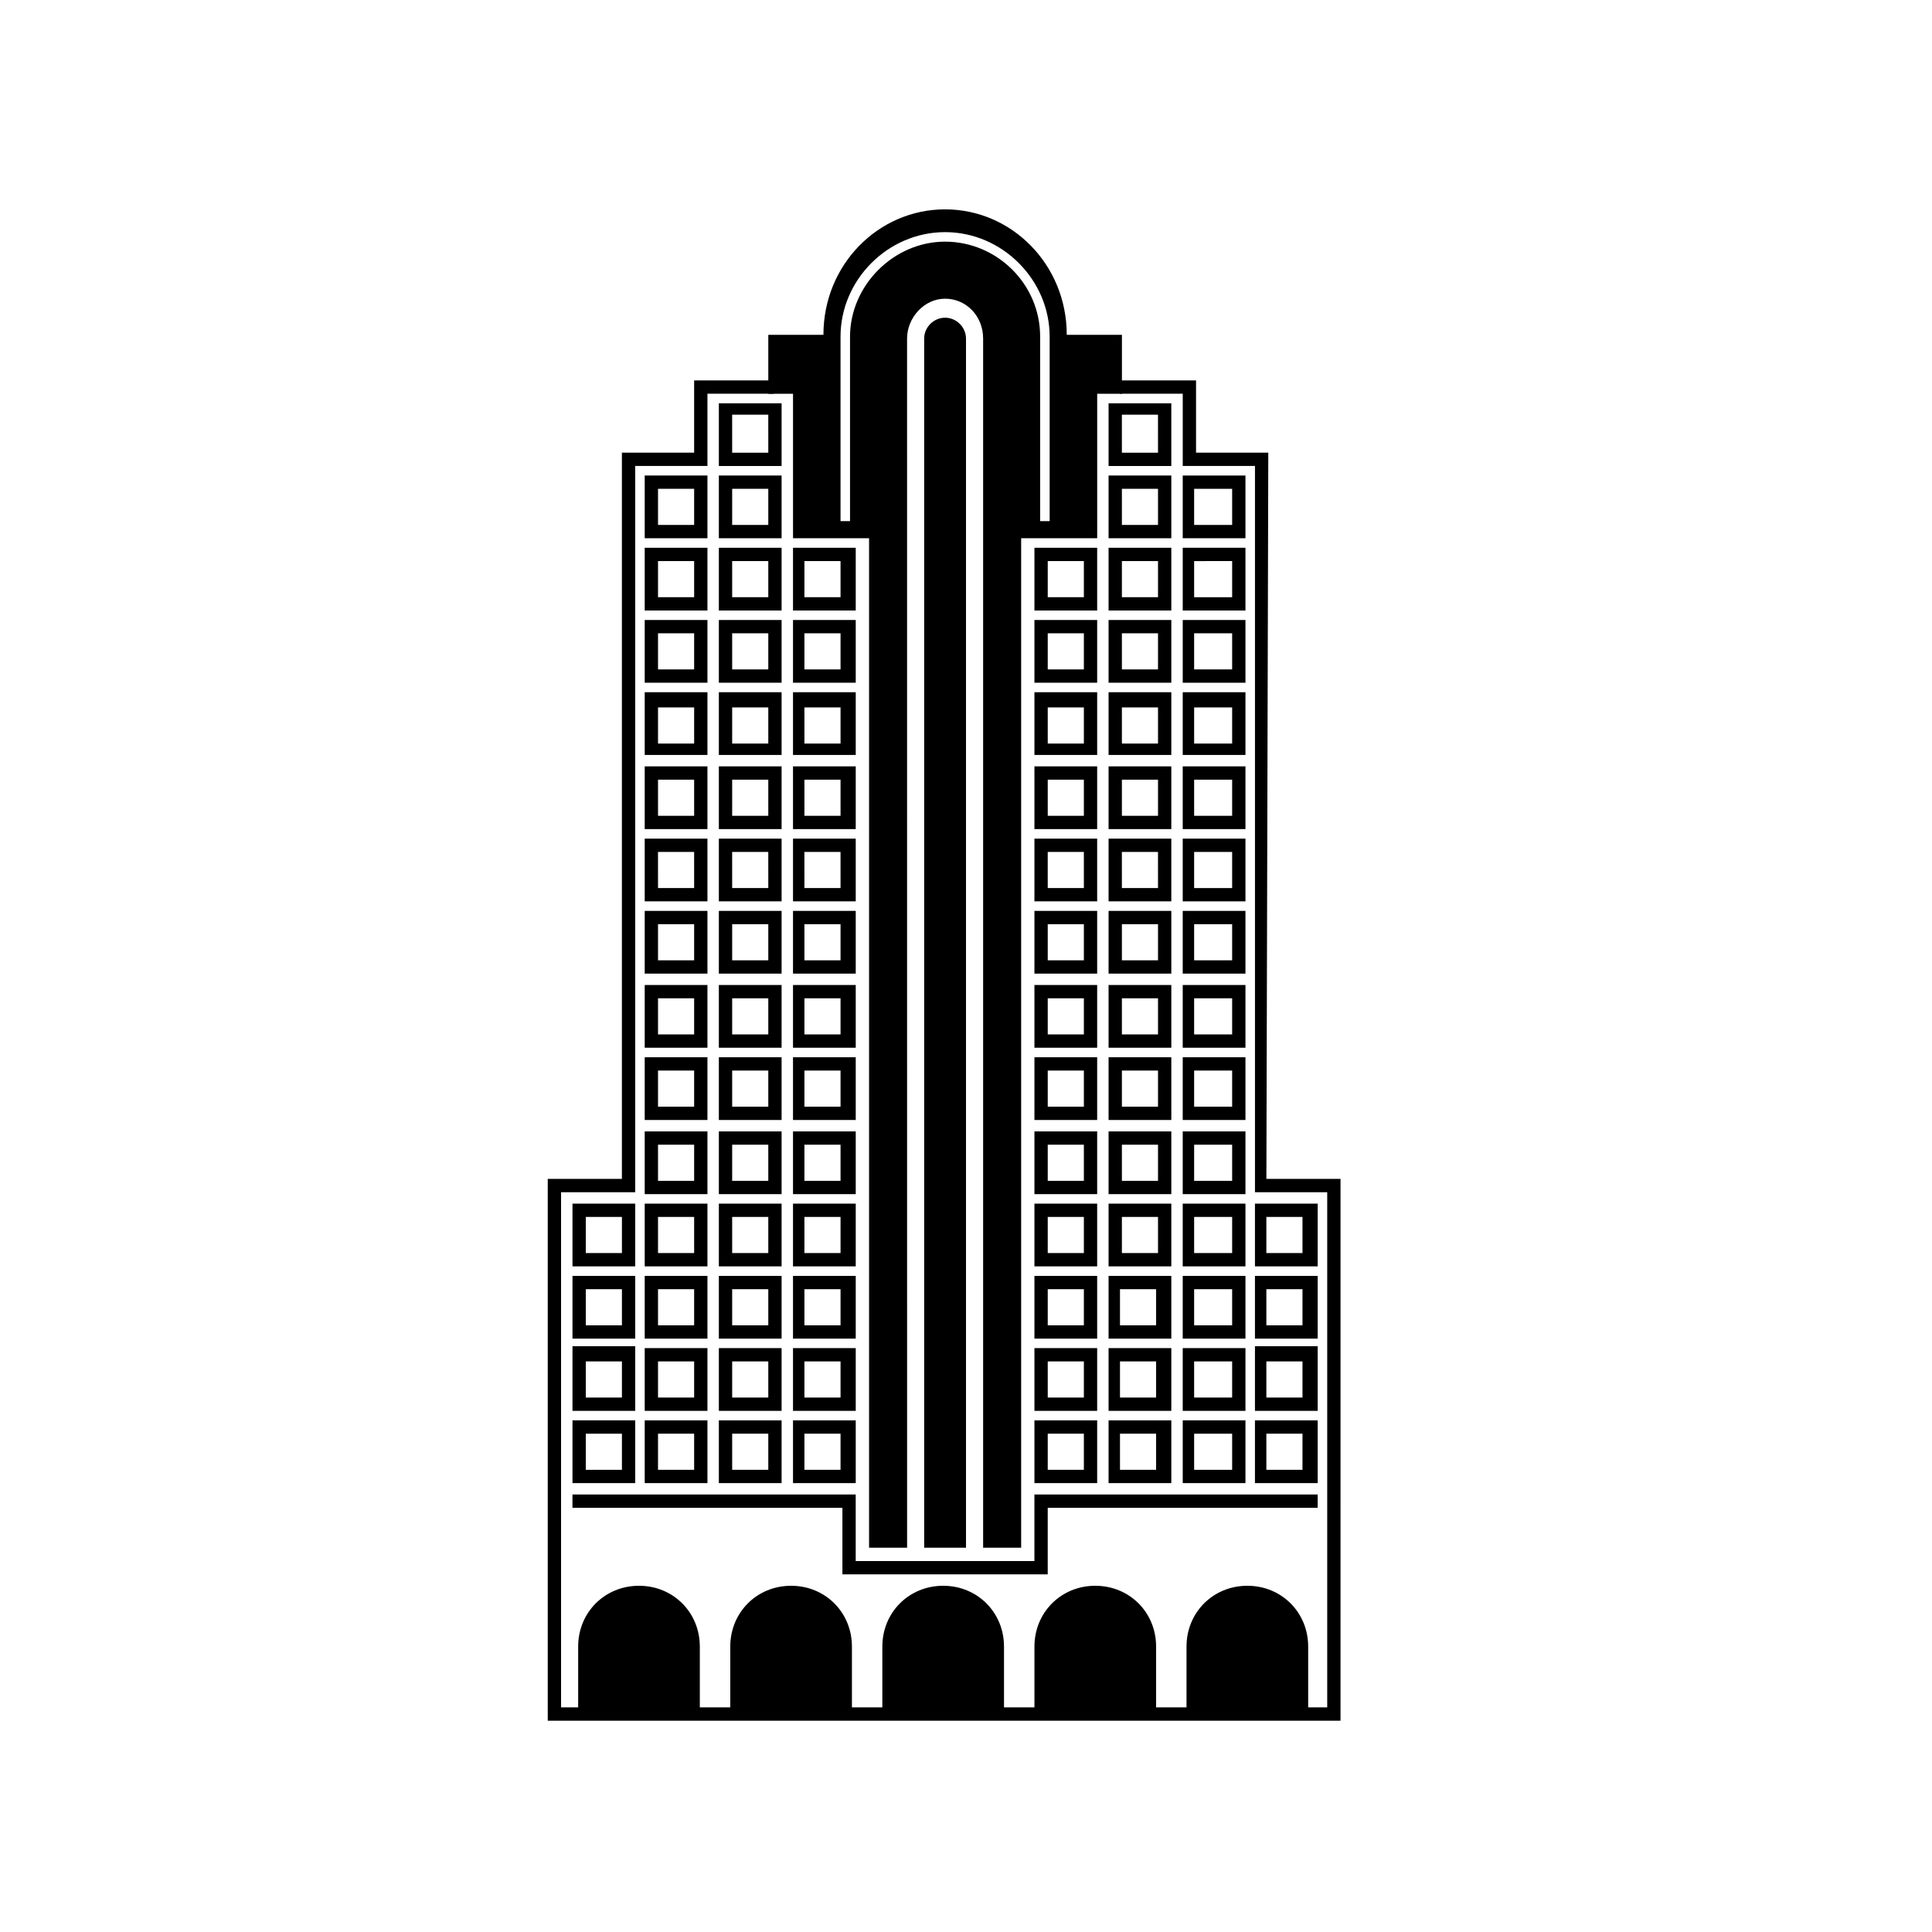 <?xml version="1.0" encoding="UTF-8"?>
<!-- Uploaded to: SVG Repo, www.svgrepo.com, Generator: SVG Repo Mixer Tools -->
<svg fill="#000000" width="800px" height="800px" version="1.1" viewBox="144 144 512 512" xmlns="http://www.w3.org/2000/svg">
 <g>
  <path d="m454.41 267.5h-16.625v-16.625h16.625zm-13.098-3.527h9.574l-0.004-10.074h-9.574z"/>
  <path d="m474.06 305.79h-16.625v-16.625h16.625zm-13.602-3.527h10.074v-9.574l-10.074 0.004z"/>
  <path d="m454.41 305.79h-16.625v-16.625h16.625zm-13.098-3.527h9.574v-9.574h-9.574z"/>
  <path d="m434.76 305.79h-16.625v-16.625h16.625zm-13.098-3.527h9.574v-9.574h-9.574z"/>
  <path d="m474.06 286.64h-16.625v-16.625h16.625zm-13.602-3.527h10.074v-9.574l-10.074 0.004z"/>
  <path d="m454.41 286.64h-16.625v-16.625h16.625zm-13.098-3.527h9.574v-9.574h-9.574z"/>
  <path d="m474.06 344.07h-16.625v-16.625h16.625zm-13.602-3.019h10.074v-9.574h-10.074z"/>
  <path d="m454.41 344.07h-16.625v-16.625h16.625zm-13.098-3.019h9.574v-9.574h-9.574z"/>
  <path d="m434.76 344.07h-16.625v-16.625h16.625zm-13.098-3.019h9.574v-9.574h-9.574z"/>
  <path d="m434.76 324.93h-16.625v-16.625h16.625zm-13.098-3.527h9.574v-9.574h-9.574z"/>
  <path d="m474.06 324.93h-16.625v-16.625h16.625zm-13.602-3.527h10.074v-9.574l-10.074 0.004z"/>
  <path d="m454.41 324.93h-16.625v-16.625h16.625zm-13.098-3.527h9.574v-9.574h-9.574z"/>
  <path d="m474.06 421.66h-16.625v-16.625h16.625zm-13.602-3.527h10.074v-9.574h-10.074z"/>
  <path d="m454.41 421.66h-16.625v-16.625h16.625zm-13.098-3.527h9.574v-9.574h-9.574z"/>
  <path d="m434.76 421.66h-16.625v-16.625h16.625zm-13.098-3.527h9.574v-9.574h-9.574z"/>
  <path d="m474.06 460.46h-16.625v-16.625h16.625zm-13.602-3.527h10.074v-9.574h-10.074z"/>
  <path d="m493.2 479.6h-16.625v-16.625h16.625zm-13.602-3.527h9.574v-9.574h-9.574z"/>
  <path d="m454.41 460.46h-16.625v-16.625h16.625zm-13.098-3.527h9.574v-9.574h-9.574z"/>
  <path d="m434.76 460.46h-16.625v-16.625h16.625zm-13.098-3.527h9.574v-9.574h-9.574z"/>
  <path d="m474.06 479.6h-16.625v-16.625h16.625zm-13.602-3.527h10.074v-9.574h-10.074z"/>
  <path d="m454.41 479.6h-16.625v-16.625h16.625zm-13.098-3.527h9.574v-9.574h-9.574z"/>
  <path d="m434.76 479.6h-16.625v-16.625h16.625zm-13.098-3.527h9.574v-9.574h-9.574z"/>
  <path d="m434.76 440.81h-16.625v-16.625h16.625zm-13.098-3.527h9.574v-9.574h-9.574z"/>
  <path d="m474.06 440.81h-16.625v-16.625h16.625zm-13.602-3.527h10.074v-9.574h-10.074z"/>
  <path d="m454.41 440.81h-16.625v-16.625h16.625zm-13.098-3.527h9.574v-9.574h-9.574z"/>
  <path d="m474.06 517.89h-16.625v-16.625h16.625zm-13.602-3.527h10.074v-9.574h-10.074z"/>
  <path d="m454.41 517.89h-16.625v-16.625h16.625zm-13.602-3.527h9.574v-9.574h-9.574z"/>
  <path d="m434.76 517.89h-16.625v-16.625h16.625zm-13.098-3.527h9.574v-9.574h-9.574z"/>
  <path d="m474.06 537.04h-16.625v-16.625h16.625zm-13.602-3.527h10.074v-9.574l-10.074 0.004z"/>
  <path d="m454.41 537.04h-16.625v-16.625h16.625zm-13.602-3.527h9.574v-9.574h-9.574z"/>
  <path d="m434.76 537.04h-16.625v-16.625h16.625zm-13.098-3.527h9.574v-9.574h-9.574z"/>
  <path d="m434.76 498.75h-16.625v-16.625h16.625zm-13.098-3.527h9.574v-9.574h-9.574z"/>
  <path d="m493.2 517.89h-16.625v-17.129h16.625zm-13.602-3.527h9.574v-9.574h-9.574z"/>
  <path d="m493.2 537.04h-16.625v-16.625h16.625zm-13.602-3.527h9.574v-9.574h-9.574z"/>
  <path d="m493.2 498.75h-16.625v-16.625h16.625zm-13.602-3.527h9.574v-9.574h-9.574z"/>
  <path d="m474.06 498.75h-16.625v-16.625h16.625zm-13.602-3.527h10.074v-9.574h-10.074z"/>
  <path d="m454.41 498.75h-16.625v-16.625h16.625zm-13.602-3.527h9.574v-9.574h-9.574z"/>
  <path d="m474.06 363.72h-16.625v-16.625h16.625zm-13.602-3.523h10.074v-9.574h-10.074z"/>
  <path d="m454.41 363.72h-16.625v-16.625h16.625zm-13.098-3.523h9.574v-9.574h-9.574z"/>
  <path d="m434.76 363.72h-16.625v-16.625h16.625zm-13.098-3.523h9.574v-9.574h-9.574z"/>
  <path d="m474.06 402.02h-16.625v-16.625h16.625zm-13.602-3.527h10.074v-9.574h-10.074z"/>
  <path d="m454.41 402.02h-16.625v-16.625h16.625zm-13.098-3.527h9.574v-9.574h-9.574z"/>
  <path d="m434.76 402.02h-16.625v-16.625h16.625zm-13.098-3.527h9.574v-9.574h-9.574z"/>
  <path d="m434.76 382.87h-16.625v-16.625h16.625zm-13.098-3.523h9.574l-0.004-9.574h-9.574z"/>
  <path d="m474.06 382.87h-16.625v-16.625h16.625zm-13.602-3.523h10.074v-9.574h-10.074z"/>
  <path d="m454.41 382.87h-16.625v-16.625h16.625zm-13.098-3.523h9.574l-0.004-9.574h-9.574z"/>
  <path d="m351.13 267.5h-16.625v-16.625h16.625zm-13.098-3.527h9.574l-0.004-10.074h-9.574z"/>
  <path d="m331.48 305.79h-16.625v-16.625h16.625zm-13.098-3.527h9.574v-9.574h-9.574z"/>
  <path d="m351.13 305.79h-16.625v-16.625h16.625zm-13.098-3.527h9.574v-9.574h-9.574z"/>
  <path d="m370.78 305.79h-16.625v-16.625h16.625zm-13.602-3.527h9.574v-9.574h-9.574z"/>
  <path d="m331.48 286.64h-16.625v-16.625h16.625zm-13.098-3.527h9.574v-9.574h-9.574z"/>
  <path d="m351.13 286.64h-16.625v-16.625h16.625zm-13.098-3.527h9.574v-9.574h-9.574z"/>
  <path d="m331.48 344.07h-16.625v-16.625h16.625zm-13.098-3.019h9.574v-9.574h-9.574z"/>
  <path d="m351.13 344.07h-16.625v-16.625h16.625zm-13.098-3.019h9.574v-9.574h-9.574z"/>
  <path d="m370.78 344.07h-16.625v-16.625h16.625zm-13.602-3.019h9.574v-9.574h-9.574z"/>
  <path d="m370.78 324.93h-16.625v-16.625h16.625zm-13.602-3.527h9.574v-9.574h-9.574z"/>
  <path d="m331.48 324.93h-16.625v-16.625h16.625zm-13.098-3.527h9.574v-9.574h-9.574z"/>
  <path d="m351.13 324.93h-16.625v-16.625h16.625zm-13.098-3.527h9.574v-9.574h-9.574z"/>
  <path d="m331.48 421.66h-16.625v-16.625h16.625zm-13.098-3.527h9.574v-9.574h-9.574z"/>
  <path d="m351.13 421.66h-16.625v-16.625h16.625zm-13.098-3.527h9.574v-9.574h-9.574z"/>
  <path d="m370.78 421.66h-16.625v-16.625h16.625zm-13.602-3.527h9.574v-9.574h-9.574z"/>
  <path d="m331.48 460.46h-16.625v-16.625h16.625zm-13.098-3.527h9.574v-9.574h-9.574z"/>
  <path d="m312.34 479.6h-16.625v-16.625h16.625zm-13.098-3.527h9.574v-9.574h-9.574z"/>
  <path d="m351.13 460.46h-16.625v-16.625h16.625zm-13.098-3.527h9.574v-9.574h-9.574z"/>
  <path d="m370.78 460.46h-16.625v-16.625h16.625zm-13.602-3.527h9.574v-9.574h-9.574z"/>
  <path d="m331.48 479.6h-16.625v-16.625h16.625zm-13.098-3.527h9.574v-9.574h-9.574z"/>
  <path d="m351.13 479.6h-16.625v-16.625h16.625zm-13.098-3.527h9.574v-9.574h-9.574z"/>
  <path d="m370.78 479.6h-16.625v-16.625h16.625zm-13.602-3.527h9.574v-9.574h-9.574z"/>
  <path d="m370.78 440.81h-16.625v-16.625h16.625zm-13.602-3.527h9.574v-9.574h-9.574z"/>
  <path d="m331.48 440.81h-16.625v-16.625h16.625zm-13.098-3.527h9.574v-9.574h-9.574z"/>
  <path d="m351.13 440.81h-16.625v-16.625h16.625zm-13.098-3.527h9.574v-9.574h-9.574z"/>
  <path d="m331.48 517.89h-16.625v-16.625h16.625zm-13.098-3.527h9.574v-9.574h-9.574z"/>
  <path d="m351.13 517.89h-16.625v-16.625h16.625zm-13.098-3.527h9.574v-9.574h-9.574z"/>
  <path d="m370.78 517.89h-16.625v-16.625h16.625zm-13.602-3.527h9.574v-9.574h-9.574z"/>
  <path d="m331.48 537.04h-16.625v-16.625h16.625zm-13.098-3.527h9.574v-9.574h-9.574z"/>
  <path d="m351.13 537.04h-16.625v-16.625h16.625zm-13.098-3.527h9.574v-9.574h-9.574z"/>
  <path d="m370.78 537.04h-16.625v-16.625h16.625zm-13.602-3.527h9.574v-9.574h-9.574z"/>
  <path d="m370.78 498.75h-16.625v-16.625h16.625zm-13.602-3.527h9.574v-9.574h-9.574z"/>
  <path d="m312.34 517.89h-16.625v-17.129h16.625zm-13.098-3.527h9.574v-9.574h-9.574z"/>
  <path d="m312.34 537.04h-16.625v-16.625h16.625zm-13.098-3.527h9.574v-9.574l-9.574 0.004z"/>
  <path d="m312.34 498.75h-16.625v-16.625h16.625zm-13.098-3.527h9.574v-9.574h-9.574z"/>
  <path d="m331.48 498.75h-16.625v-16.625h16.625zm-13.098-3.527h9.574v-9.574h-9.574z"/>
  <path d="m351.13 498.75h-16.625v-16.625h16.625zm-13.098-3.527h9.574v-9.574h-9.574z"/>
  <path d="m331.48 363.72h-16.625v-16.625h16.625zm-13.098-3.523h9.574v-9.574h-9.574z"/>
  <path d="m351.13 363.72h-16.625v-16.625h16.625zm-13.098-3.523h9.574v-9.574h-9.574z"/>
  <path d="m370.78 363.72h-16.625v-16.625h16.625zm-13.602-3.523h9.574v-9.574h-9.574z"/>
  <path d="m331.48 402.02h-16.625v-16.625h16.625zm-13.098-3.527h9.574v-9.574h-9.574z"/>
  <path d="m351.13 402.02h-16.625v-16.625h16.625zm-13.098-3.527h9.574v-9.574h-9.574z"/>
  <path d="m370.78 402.02h-16.625v-16.625h16.625zm-13.602-3.527h9.574v-9.574h-9.574z"/>
  <path d="m370.78 382.87h-16.625v-16.625h16.625zm-13.602-3.523h9.574l-0.004-9.574h-9.574z"/>
  <path d="m331.48 382.87h-16.625v-16.625h16.625zm-13.098-3.523h9.574l-0.004-9.574h-9.574z"/>
  <path d="m351.13 382.87h-16.625v-16.625h16.625zm-13.098-3.523h9.574l-0.004-9.574h-9.574z"/>
  <path d="m499.25 600.01h-210.09v-143.59h19.648v-192.46h19.145v-19.145h21.16v3.527h-17.633v19.145h-19.145v192.46h-19.648v136.53h203.04v-136.53h-19.145v-192.46h-19.145v-19.145h-16.625v-3.527h20.152v19.145h19.145l-0.504 192.46h19.648z"/>
  <path d="m421.66 561.22h-54.414v-17.633h-71.539v-3.527h75.066v17.633h47.359v-17.633h75.066v3.527h-71.539z"/>
  <path d="m400 233.74c0-3.023-2.519-5.543-5.543-5.543-3.023 0-5.543 2.519-5.543 5.543v320.42h11.086z"/>
  <path d="m410.07 598v-17.633c0-9.07-7.055-16.121-16.121-16.121-9.07 0-16.121 7.055-16.121 16.121v17.633"/>
  <path d="m369.77 598v-17.633c0-9.07-7.055-16.121-16.121-16.121-9.07 0-16.121 7.055-16.121 16.121v17.633"/>
  <path d="m329.46 598v-17.633c0-9.07-7.055-16.121-16.121-16.121-9.07 0-16.121 7.055-16.121 16.121v17.633"/>
  <path d="m450.38 598v-17.633c0-9.07-7.055-16.121-16.121-16.121-9.07 0-16.121 7.055-16.121 16.121v17.633"/>
  <path d="m490.68 598v-17.633c0-9.07-7.055-16.121-16.121-16.121-9.07 0-16.121 7.055-16.121 16.121v17.633"/>
  <path d="m426.7 232.73c0-18.641-14.609-33.25-32.242-33.25-17.633 0-32.242 14.609-32.242 33.25h-14.609v15.617h6.551v38.289h20.152v267.52h10.078l-0.008-320.42c0-5.543 4.535-10.578 10.078-10.578s10.078 4.535 10.078 10.578v320.42h10.078v-267.52h20.152v-38.289h6.551v-15.617zm-4.531 49.371h-2.519v-48.871c0-14.105-11.586-25.191-25.191-25.191-13.602 0-25.191 11.586-25.191 25.191v48.871h-2.519v-48.871c0-15.113 12.594-27.711 27.711-27.711 15.113 0 27.711 12.594 27.711 27.711z"/>
 </g>
</svg>